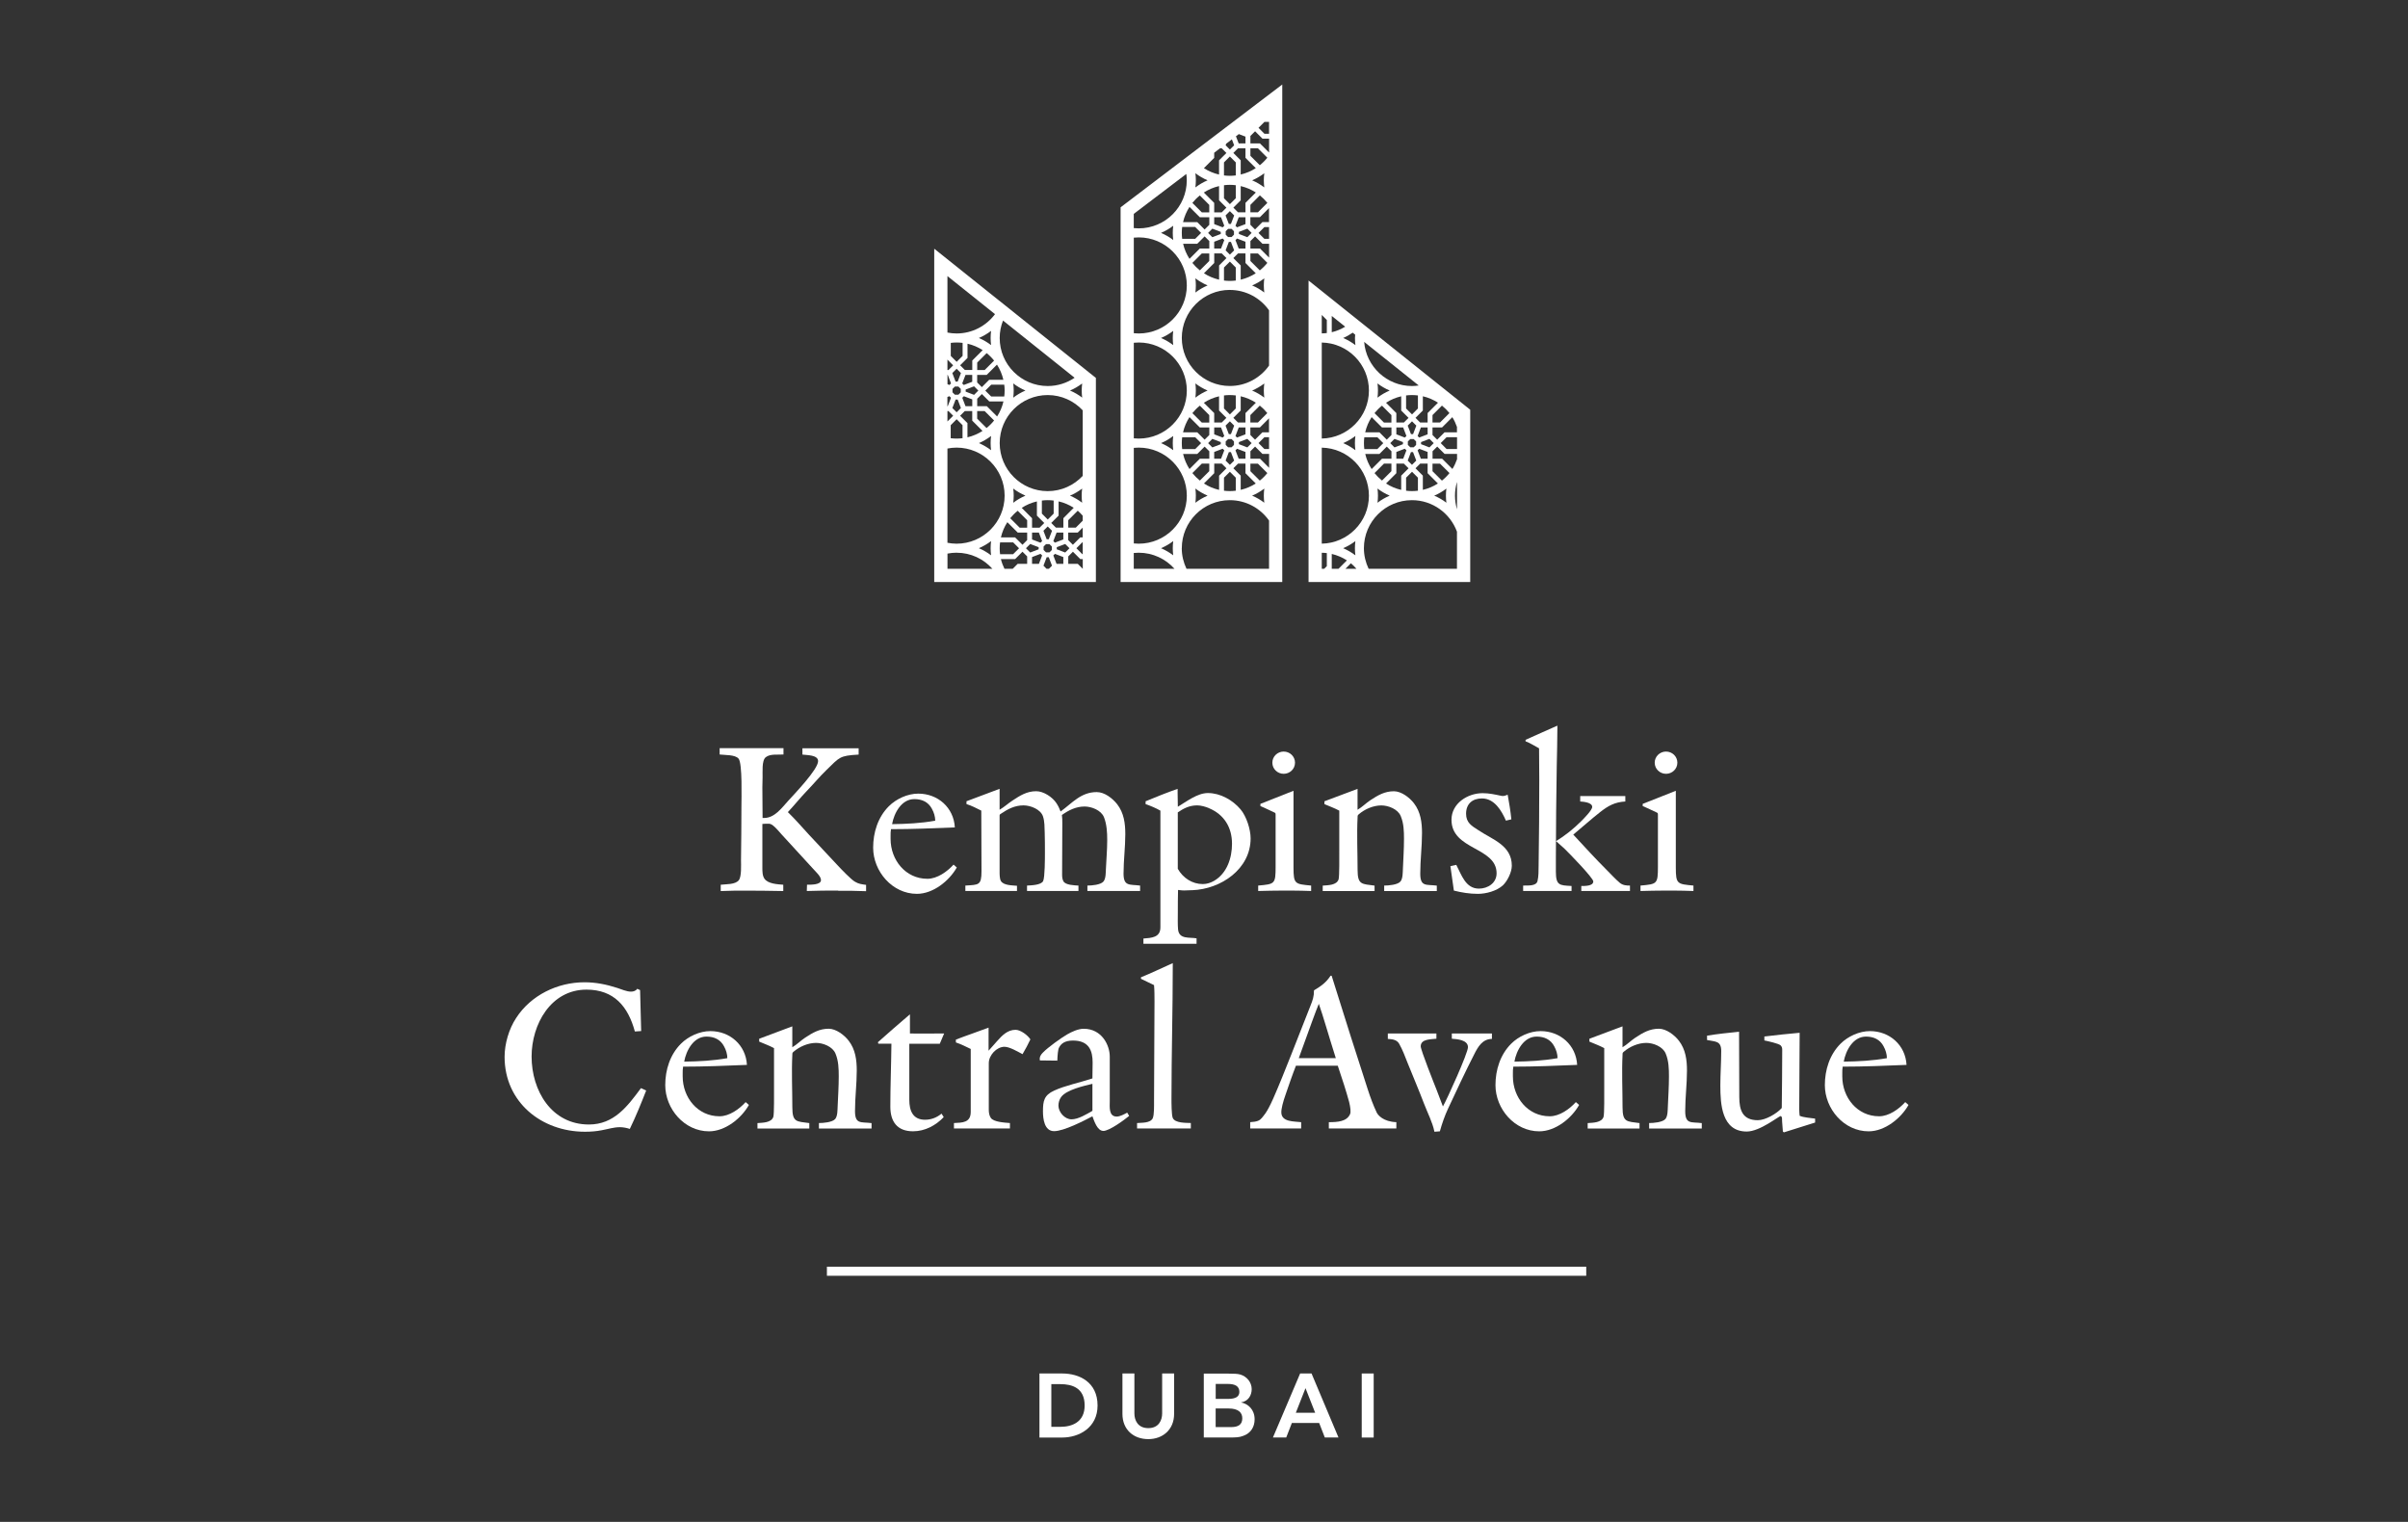 <?xml version="1.0" encoding="UTF-8"?><svg id="Artwork" xmlns="http://www.w3.org/2000/svg" viewBox="0 0 576 364"><rect x="0" y="0" width="576" height="364" fill="#333333" stroke="none"/><defs><style>.cls-1{fill:#fff;stroke-width:0px;}</style></defs><path class="cls-1" d="M200.49,213.01c-2.5,0-5,0-7.5.1l.05-1.51c.73,0,3.34.1,3.34-1.09,0-.94-1.3-2.03-1.88-2.71-2.5-2.76-5-5.42-7.5-8.18-.57-.62-1.93-2.34-2.76-2.55-.16-.05-.31-.05-.47-.05-.47,0-.94,0-1.41.05v10.47c0,.88,0,1.93.52,2.66.88,1.2,3.07,1.3,4.48,1.41v1.51c-2.87-.05-5.78-.1-8.65-.1-2.09,0-4.22,0-6.31.1v-1.51c1.25-.16,3.49,0,4.33-1.09.68-.89.52-3.65.52-4.79.05-4.27.1-8.55.1-12.82,0-1.98.26-10.32-.68-11.46-.83-.99-3.34-.83-4.53-.99v-1.51h15.27v1.51c-1.3.1-3.13-.21-4.22.63-1.04.78-.73,3.65-.78,4.85,0,.73-.05,1.62-.05,2.35,0,2.45.05,4.9.05,7.35h.36c2.5,0,4.17-2.34,5.73-4.06,1.51-1.67,7.19-7.55,7.19-9.54,0-1.51-2.71-1.41-3.75-1.56v-1.51h13.45v1.51c-4.64.26-4.53.63-7.71,3.7-1.61,1.56-3.13,3.39-4.69,5-1.56,1.62-2.97,3.39-4.53,5.06,1.77,1.72,3.44,3.65,5.11,5.47,2.29,2.45,4.58,4.9,6.88,7.35.83.89,3.07,3.23,4.01,3.8.94.57,1.62.63,2.71.78v1.51c-2.24-.1-4.43-.1-6.67-.1Z"/><path class="cls-1" d="M219.33,213.79c-5.89,0-10.47-5.37-10.47-11.05,0-3.65,1.15-7.3,3.75-9.9,1.77-1.77,4.48-3.02,7.04-3.02,4.69,0,8.49,3.34,8.75,8.08-5.11.21-10.16.42-15.27.42-.1.52-.1,1.04-.1,1.56v.78c0,5,3.55,9.53,8.81,9.53,2.35,0,4.74-1.72,6.25-3.39l.78.68c-1.82,3.23-5.68,6.31-9.54,6.31ZM222.93,193.47c-.88-1.67-2.4-2.34-4.22-2.34-3.08,0-4.85,3.34-5.32,5.99,3.49-.05,6.88-.21,10.32-.83,0-.94-.31-1.98-.78-2.81Z"/><path class="cls-1" d="M260.11,213.11v-1.3c.99,0,3.18-.16,3.86-.99.57-.73.52-2.14.57-3.02.1-2.29.31-4.59.31-6.88,0-1.82-.1-3.75-.78-5.47-.68-1.67-2.97-2.55-4.64-2.55-2.03,0-3.8.88-5.42,2.03.1.62.1,1.3.1,1.93,0,4.12-.05,8.23-.05,12.35,0,.52.05,1.09.31,1.56.47.94,2.71.99,3.6,1.04v1.3h-12.3v-1.3c.94-.05,3.39-.1,3.86-1.09.42-.94.42-5.47.42-6.72,0-1.62,0-3.23-.05-4.85-.05-1.3,0-2.66-.42-3.91-.57-1.67-2.97-2.61-4.64-2.61-2.14,0-3.75.88-5.47,2.03-.16.1-.26.16-.26.42v13.44c0,.57,0,1.67.31,2.19.62,1.09,2.76,1.04,3.85,1.15v1.25h-12.35v-1.3c3.18-.21,3.86,0,3.86-3.44,0-4.85-.05-9.64-.05-14.49-1.15-.57-2.34-1.2-3.54-1.56v-.68l7.92-2.97v5c1.09-.63,2.03-1.51,3.07-2.19,1.82-1.2,3.44-2.24,5.68-2.24,1.77,0,3.91,1.41,4.85,2.87.42.63.73,1.3.99,1.98,2.81-2.03,4.85-4.64,8.65-4.64,1.88,0,3.8,1.51,4.9,2.92,1.61,2.09,1.93,4.59,1.93,7.14,0,3.13-.42,6.31-.42,9.43s1.46,2.55,3.96,2.87v1.3h-12.61Z"/><path class="cls-1" d="M285.18,212.91l-1.36.05c-.68.05-1.36,0-2.03-.1-.05,1.82-.05,3.65-.05,5.47,0,1.3-.05,2.66.05,3.91.21,2.5,2.71,1.88,4.43,2.19v1.3h-12.71v-1.25c1.88-.16,4.06-.21,4.06-2.66v-27.93c-1.09-.62-2.34-1.15-3.54-1.56v-.68c2.55-1.04,5.06-2.08,7.66-2.97v.94c0,1.15.05,2.19.05,3.34,2.09-1.25,4.69-3.28,7.19-3.28,2.97,0,5.94,1.67,7.82,3.91,1.41,1.67,2.4,4.79,2.4,6.93,0,7.35-7.09,12.14-13.96,12.4ZM289.24,193.31c-.83-.36-1.98-.68-2.87-.68-1.82,0-3.18.68-4.64,1.67v13.5c1.25,2.19,3.44,3.65,5.99,3.65.99,0,1.88-.31,2.71-.78,3.08-1.82,4.27-5.47,4.27-8.86,0-3.91-1.88-6.98-5.47-8.49Z"/><path class="cls-1" d="M308.94,213.01h-2.14c-1.98,0-3.85.05-5.84.1v-1.3c4.01-.36,4.17-.36,4.17-4.59v-12.35c0-.16,0-.36-.15-.47-.68-.36-2.71-1.25-3.49-1.61v-.52l7.92-3.13v18.34c0,4.01.36,3.96,4.22,4.33v1.3c-1.56-.05-3.13-.1-4.69-.1ZM307.06,185.08c-1.46,0-2.71-1.15-2.71-2.66s1.25-2.66,2.71-2.66,2.71,1.15,2.71,2.66-1.25,2.66-2.71,2.66Z"/><path class="cls-1" d="M331.1,213.11v-1.3c.99,0,3.23-.16,3.91-.99.57-.73.52-2.14.57-3.02.1-2.4.26-4.74.26-7.14,0-1.82-.05-3.75-.78-5.47-.68-1.67-2.97-2.55-4.64-2.55-1.93,0-3.96.88-5.42,2.14-.26.21-.26.36-.26.68-.21,4.17,0,8.44,0,12.61,0,3.6,1.04,3.34,4.06,3.75v1.3h-12.4v-1.3c1.2-.1,3.34-.05,3.8-1.51.21-.73.16-5.68.16-6.67v-9.75c-1.15-.62-2.35-1.04-3.55-1.56v-.68l7.92-2.97v5c1.09-.63,2.03-1.61,3.07-2.29,1.82-1.2,3.44-2.14,5.63-2.14,1.77,0,3.75,1.51,4.79,2.87,1.61,2.09,1.93,4.59,1.93,7.14,0,3.23-.42,6.46-.42,9.69s1.46,2.55,3.96,2.87v1.3h-12.61Z"/><path class="cls-1" d="M359.49,211.76c-1.51,1.36-4.01,2.03-5.99,2.03s-3.86-.31-5.73-.78c-.26-1.93-.57-3.91-.83-5.84l1.41-.31c1.25,2.35,2.19,5.68,5.42,5.68,2.14,0,4.22-1.36,4.22-3.65,0-6.36-10.79-5.52-10.79-12.82,0-3.91,3.85-6.36,7.45-6.36,1.56,0,2.92.31,4.43.63.1,0,.26.05.36.05.42,0,.83-.16,1.2-.31.36,1.93.68,3.91.88,5.89l-1.3.31c-1.04-2.4-2.76-5.31-5.73-5.31-2.29,0-3.8,1.3-3.8,3.65,0,2.19,1.36,2.92,2.97,3.96,3.34,2.24,7.97,3.6,7.97,8.49,0,1.51-1.04,3.65-2.14,4.69Z"/><path class="cls-1" d="M364.34,213.11v-1.3c1.04-.05,3.13.21,3.44-1.09.26-1.09.26-2.45.26-3.6.1-6.93.16-13.76.16-20.69,0-2.5-.05-4.95-.05-7.45-1.09-.57-2.08-1.25-3.23-1.67v-.36c2.5-1.15,5.06-2.24,7.61-3.39v.52c0,3.07-.1,6.1-.15,9.17-.11,7.24-.21,14.54-.21,21.78v3.44c0,3.34.89,3.28,3.75,3.44v1.2h-11.57ZM378.25,213.11v-1.2c.78,0,2.87.05,2.87-1.09,0-.83-5.84-6.82-6.88-7.82-.68-.63-1.36-1.2-2.03-1.82,2.14-1.3,4.22-2.97,5.99-4.74.57-.57,2.66-2.66,2.66-3.44,0-1.09-2.14-1.25-2.87-1.3v-1.3h10.79v1.3c-2.5.15-4.06.99-6.04,2.55-2.19,1.72-4.27,3.6-6.41,5.37,2.66,2.87,5.26,5.73,8.03,8.49.99.99,2.03,2.14,3.13,3.07.73.57,1.51.63,2.4.63v1.3h-11.62Z"/><path class="cls-1" d="M400.39,213.01h-2.14c-1.98,0-3.85.05-5.84.1v-1.3c4.01-.36,4.17-.36,4.17-4.59v-12.35c0-.16,0-.36-.15-.47-.68-.36-2.71-1.25-3.49-1.61v-.52l7.92-3.13v18.34c0,4.01.36,3.96,4.22,4.33v1.3c-1.56-.05-3.13-.1-4.69-.1ZM398.52,185.08c-1.46,0-2.71-1.15-2.71-2.66s1.25-2.66,2.71-2.66,2.71,1.15,2.71,2.66-1.25,2.66-2.71,2.66Z"/><path class="cls-1" d="M150.67,270.02c-.78-.26-1.62-.42-2.4-.42-1.46,0-2.87.47-4.33.73-1.3.26-2.66.36-4.01.36-10.42,0-19.23-7.09-19.23-17.92,0-3.13,1.04-6.67,2.76-9.28,3.54-5.47,9.9-8.55,16.36-8.55,2.71,0,5.26.52,7.82,1.35.99.31,2.24.89,3.28.89.57,0,1.15-.16,1.51-.68l.68.31.26,9.8-1.51.1c-1.62-5.99-5-10.01-11.57-10.01-8.55,0-13.13,8.34-13.13,16,0,8.13,4.74,16.26,13.71,16.26,5.99,0,9.22-4.33,12.45-8.7l1.25.57c-1.2,3.07-2.45,6.15-3.91,9.17Z"/><path class="cls-1" d="M169.6,270.59c-5.89,0-10.47-5.37-10.47-11.05,0-3.65,1.15-7.3,3.75-9.9,1.77-1.77,4.48-3.02,7.04-3.02,4.69,0,8.49,3.34,8.75,8.08-5.11.21-10.16.42-15.27.42-.1.52-.1,1.04-.1,1.56v.78c0,5,3.54,9.53,8.81,9.53,2.35,0,4.74-1.72,6.25-3.39l.78.68c-1.82,3.23-5.68,6.31-9.54,6.31ZM173.2,250.27c-.88-1.67-2.4-2.34-4.22-2.34-3.08,0-4.85,3.34-5.32,5.99,3.49-.05,6.88-.21,10.32-.83,0-.94-.31-1.98-.78-2.81Z"/><path class="cls-1" d="M195.89,269.91v-1.3c.99,0,3.23-.16,3.91-.99.57-.73.52-2.14.57-3.02.1-2.4.26-4.74.26-7.14,0-1.82-.05-3.75-.78-5.47-.68-1.67-2.97-2.55-4.64-2.55-1.93,0-3.96.88-5.42,2.14-.26.21-.26.36-.26.68-.21,4.17,0,8.44,0,12.61,0,3.6,1.04,3.34,4.06,3.75v1.3h-12.4v-1.3c1.2-.1,3.34-.05,3.8-1.51.21-.73.16-5.68.16-6.67v-9.75c-1.15-.62-2.35-1.04-3.55-1.56v-.68l7.92-2.97v5c1.09-.63,2.03-1.61,3.07-2.29,1.82-1.2,3.44-2.14,5.63-2.14,1.77,0,3.75,1.51,4.79,2.87,1.61,2.09,1.93,4.59,1.93,7.14,0,3.23-.42,6.46-.42,9.69s1.46,2.55,3.96,2.87v1.3h-12.61Z"/><path class="cls-1" d="M224.81,249.64h-7.3v13.44c0,2.55.83,4.74,3.75,4.74,1.51,0,2.81-.52,3.96-1.46l.52.83c-1.93,2.03-4.53,3.39-7.35,3.39-3.8,0-5.42-2.34-5.42-5.89,0-4.95.21-10.11.26-15.06h-3.13l-.1-.36c2.55-2.24,5.06-4.48,7.66-6.67v4.59c2.24.05,4.43,0,6.67,0h1.51l-1.04,2.45Z"/><path class="cls-1" d="M244.6,252.14c-1.09-.57-3.08-1.77-4.33-1.77-1.88,0-3.75,2.03-3.75,3.91v11.15c0,.68.1,1.35.47,1.93.68,1.04,3.44,1.15,4.59,1.25v1.3h-13.39v-1.3c1.98-.1,4.01-.05,4.01-2.66v-15.06c-1.15-.57-2.35-1.15-3.55-1.56v-.68c2.55-.99,5.26-1.88,7.82-2.86v5.52c.68-.78,1.35-1.51,2.03-2.29,1.2-1.35,2.5-2.71,4.43-2.71,1.2,0,2.92,1.3,3.54,2.29-.57,1.2-1.2,2.4-1.88,3.54Z"/><path class="cls-1" d="M263.92,270.49c-1.46,0-2.19-2.4-2.61-3.49-2.09,1.09-6.83,3.55-9.17,3.55s-2.66-2.97-2.66-4.74c0-2.45.26-3.86,2.66-4.95,2.55-1.2,6.36-1.98,9.17-2.92,0,0,.05-2.82.05-3.8,0-2.71-.78-5.26-4.69-5.26-2.03,0-2.87.78-3.34,1.67-.26.42-.36,1.82-.42,3.13l-4.17-.05c-.16-.89.31-1.46.73-1.88,1.15-1.2,4.33-3.49,5.78-4.33,1.09-.63,2.66-1.36,3.96-1.36,4.38,0,6.25,3.96,6.25,6.67v10.63c0,1.36-.31,3.7,1.67,3.7.78,0,1.82-.57,2.5-.94l.47.78c-1.2.99-4.74,3.6-6.2,3.6ZM261.31,259.23c-1.93.47-6.25,1.41-7.5,3.18-.42.57-.63,1.36-.63,2.03,0,1.56,1.51,3.28,3.13,3.28s3.65-1.25,5-2.03v-6.46Z"/><path class="cls-1" d="M271.99,269.91v-1.3c1.09-.1,3.18.05,3.75-1.15.36-.83.31-3.02.31-4.01,0-7.97.11-15.95.11-23.92,0-1.3,0-2.61-.11-3.91-1.04-.47-2.08-1.04-3.13-1.51v-.36c2.55-1.04,5.05-2.24,7.61-3.39v.52c0,10.63-.31,21.31-.31,31.94,0,.88,0,3.85.31,4.58.57,1.25,3.13,1.15,4.32,1.2v1.3h-12.87Z"/><path class="cls-1" d="M317.86,269.91v-1.51c2.14,0,4.27-.16,5.06-1.88.26-.52.1-1.72-.21-2.97-.62-2.29-1.61-5.42-2.71-8.65h-10.01c-.94,2.4-1.67,4.59-2.45,6.83-.63,1.77-1.09,3.49-1.04,4.43.11,2.24,3.08,2.03,4.74,2.24v1.51h-12.19v-1.51c1.77-.1,2.29-.42,2.81-1.04.31-.47,1.04-.88,2.71-4.64,2.66-6.04,5.99-14.9,8.91-22.2.52-1.3.83-2.14.83-3.65,1.67-.99,2.92-1.88,3.96-3.49h.26c3.39,10.79,5.89,18.76,8.6,27.05.63,1.98,1.41,4.06,2.19,5.68.26.57,1.56,2.19,4.69,2.29v1.51h-16.16ZM315.46,240.11c-.73,1.72-2.14,5.68-4.79,12.98h8.86c-1.82-5.73-3.02-10.06-4.06-12.98Z"/><path class="cls-1" d="M352.65,252.14c-2.19,4.27-4.22,8.65-6.25,12.98-.83,1.77-1.46,3.6-1.98,5.47l-1.3.1c-.47-2.29-1.61-4.43-2.45-6.62-1.25-3.28-2.61-6.46-3.91-9.69-.62-1.56-1.25-3.28-2.08-4.74-.57-.99-1.67-1.09-2.71-1.15v-1.3h11.62v1.25c-1.2.16-3.75,0-3.75,1.82,0,.89,3.28,9.12,3.8,10.42.52,1.3.99,2.66,1.51,3.96.99-1.72,5.99-12.77,5.99-14.17,0-1.77-2.61-1.93-3.86-2.03v-1.25h9.59v1.3c-2.24,0-3.34,1.88-4.22,3.65Z"/><path class="cls-1" d="M368.19,270.59c-5.89,0-10.47-5.37-10.47-11.05,0-3.65,1.15-7.3,3.75-9.9,1.77-1.77,4.48-3.02,7.04-3.02,4.69,0,8.49,3.34,8.75,8.08-5.11.21-10.16.42-15.27.42-.1.52-.1,1.04-.1,1.56v.78c0,5,3.54,9.53,8.81,9.53,2.35,0,4.74-1.72,6.25-3.39l.78.68c-1.82,3.23-5.68,6.31-9.54,6.31ZM371.79,250.27c-.88-1.67-2.4-2.34-4.22-2.34-3.08,0-4.85,3.34-5.32,5.99,3.49-.05,6.88-.21,10.32-.83,0-.94-.31-1.98-.78-2.81Z"/><path class="cls-1" d="M394.48,269.91v-1.3c.99,0,3.23-.16,3.91-.99.57-.73.52-2.14.57-3.02.1-2.4.26-4.74.26-7.14,0-1.82-.05-3.75-.78-5.47-.68-1.67-2.97-2.55-4.64-2.55-1.93,0-3.96.88-5.42,2.14-.26.21-.26.36-.26.68-.21,4.17,0,8.44,0,12.61,0,3.6,1.04,3.34,4.06,3.75v1.3h-12.4v-1.3c1.2-.1,3.34-.05,3.8-1.51.21-.73.16-5.68.16-6.67v-9.75c-1.15-.62-2.35-1.04-3.55-1.56v-.68l7.92-2.97v5c1.09-.63,2.03-1.61,3.07-2.29,1.82-1.2,3.44-2.14,5.63-2.14,1.77,0,3.75,1.51,4.79,2.87,1.61,2.09,1.93,4.59,1.93,7.14,0,3.23-.42,6.46-.42,9.69s1.46,2.55,3.96,2.87v1.3h-12.61Z"/><path class="cls-1" d="M426.73,270.85l-.26-.21c-.05-1.04-.21-2.14-.21-3.18,0-.21-.05-.31-.21-.47-.05,0-.05-.05-.1-.05-.47,0-4.95,3.7-8.13,3.7-5.99,0-6.31-6.57-6.31-11,0-2.76.21-5.52.21-8.28,0-2.5-1.51-2.19-3.39-2.61v-1.04c2.55-.42,5.11-.68,7.66-.94,0,5.21.05,10.37.05,15.58,0,3.18.78,5.58,4.43,5.58,1.82,0,4.53-1.56,5.73-2.92.05-4.58.11-9.17.11-13.76,0-.52,0-.78-.36-1.2-.47-.47-3.13-1.04-3.91-1.2v-.94c2.82-.36,5.63-.63,8.44-.89,0,6.1-.1,12.19-.1,18.29,0,.52.05,1.04.1,1.56.89.42,2.66.52,3.7.68v.94l-7.45,2.34Z"/><path class="cls-1" d="M446.98,270.59c-5.89,0-10.47-5.37-10.47-11.05,0-3.65,1.15-7.3,3.75-9.9,1.77-1.77,4.48-3.02,7.04-3.02,4.69,0,8.49,3.34,8.75,8.08-5.11.21-10.16.42-15.27.42-.1.52-.1,1.04-.1,1.56v.78c0,5,3.54,9.53,8.81,9.53,2.35,0,4.74-1.72,6.25-3.39l.78.68c-1.82,3.23-5.68,6.31-9.54,6.31ZM450.57,250.27c-.88-1.67-2.4-2.34-4.22-2.34-3.08,0-4.85,3.34-5.32,5.99,3.49-.05,6.88-.21,10.32-.83,0-.94-.31-1.98-.78-2.81Z"/><path class="cls-1" d="M262.54,336.17c0,5.31-4.43,7.66-8.45,7.66h-5.45v-15.32h5.45c4.04,0,8.45,2.02,8.45,7.66ZM259.45,336.17c0-4.23-3.02-5.11-5.8-5.11h-2.17v10.21h2.17c2.82,0,5.8-1.16,5.8-5.1Z"/><path class="cls-1" d="M274.68,344.21c-3.53,0-6.19-2.25-6.19-6.04v-9.66h2.86v9.56c0,1.57.78,3.51,3.33,3.51s3.31-1.96,3.31-3.51v-9.56h2.86v9.66c0,3.84-2.8,6.04-6.17,6.04Z"/><path class="cls-1" d="M293.41,328.53c2.02.02,2.57.04,3.31.24,1.53.47,2.69,1.84,2.69,3.49,0,1.41-.77,2.9-2.57,3.17,1.7.31,3.27,1.7,3.27,4.04,0,1.76-.86,3.31-2.73,3.96-.96.37-1.72.39-3.45.39h-5.98v-15.29h5.47ZM290.8,334.59h2.96c1.82,0,2.7-.55,2.7-1.68,0-1.41-1.1-1.9-2.74-1.9h-2.92v3.57ZM290.8,341.33h3.71c1.67,0,2.65-.59,2.65-2.1,0-1.41-.98-2.35-3.27-2.35h-3.1v4.45Z"/><path class="cls-1" d="M304.49,343.82l6.51-15.32h2.72l6.45,15.32h-3.27l-1.35-3.47h-6.53l-1.35,3.47h-3.18ZM309.98,337.9h4.61l-2.31-5.88-2.31,5.88Z"/><path class="cls-1" d="M325.73,328.51h2.86v15.32h-2.86v-15.32Z"/><rect class="cls-1" x="197.8" y="302.97" width="181.63" height="2.17"/><path class="cls-1" d="M313.01,67.1h0s0,72.1,0,72.1h38.67v-41.2l-38.67-30.9ZM348.52,136.04h-21.14c-.71-1.5-1.13-3.16-1.13-4.92,0-6.34,5.15-11.49,11.49-11.49,4.94,0,9.16,3.15,10.77,7.54v8.87ZM345.98,120.24c-.89-.68-1.87-1.25-2.91-1.69,1.04-.44,2.02-1.01,2.91-1.69-.07.55-.11,1.11-.11,1.69s.04,1.14.11,1.69ZM338.59,112.01l1.12-1.12h1.78v2.29l2.46,2.46c-1.09.7-2.3,1.22-3.6,1.52v-3.4l-1.76-1.76ZM324.21,132.82c-.89-.68-1.87-1.25-2.92-1.7,1.05-.45,2.03-1.02,2.92-1.7-.07.56-.11,1.12-.11,1.7s.04,1.14.11,1.7ZM318.56,136.04v-3.55c1.3.31,2.53.83,3.62,1.54l-2.01,2.01h-1.61ZM316.17,130.02v-22.95c6.24.11,11.28,5.21,11.28,11.48s-5.04,11.37-11.28,11.48ZM318.56,75.57l3.21,2.57c-.99.59-2.06,1.05-3.21,1.32v-3.89ZM317.38,76.54v3.12c-.4.05-.8.07-1.21.08v-4.41l1.21,1.21ZM316.17,81.93c6.24.11,11.28,5.21,11.28,11.48s-5.04,11.37-11.28,11.48v-22.95ZM329.5,91.71c.89.68,1.87,1.25,2.92,1.7-1.05.44-2.03,1.02-2.92,1.7.07-.56.11-1.12.11-1.7s-.04-1.14-.11-1.7ZM336.93,99.94l-1.12,1.12h-1.8v-2.26l-2.47-2.47c1.1-.71,2.32-1.24,3.63-1.54v3.4l1.76,1.76ZM348.52,103.4h-2.98l-1.76,1.76-1.12-1.12v-1.8h2.28l2.46-2.46c.46.72.82,1.51,1.11,2.33v1.29ZM339.47,107.33l2.02.77v1.62h-1.62l-.77-2.01.37-.37ZM339.1,104.28l.78-2.04h1.61v1.64l-2.02.77-.37-.37ZM339.92,106.24v-.5l2.01-.77,1.02,1.02-1.02,1.02-2.01-.77ZM344.46,101.06h-1.8v-1.78l2.26-2.27c.66.53,1.26,1.13,1.79,1.79l-2.26,2.26ZM341.49,98.8v2.26h-1.78l-1.12-1.12,1.76-1.76v-3.4c1.3.3,2.52.83,3.62,1.54l-2.48,2.47ZM337.5,108.14h.5l.77,2.02-1.02,1.02-1.02-1.02.77-2.02ZM336.76,106.4v-.81l.58-.57h.83l.57.57v.82l-.57.57h-.83l-.58-.57ZM338.01,103.84h-.5l-.78-2.04,1.03-1.03,1.03,1.03-.78,2.04ZM339.17,97.7l-1.41,1.42-1.42-1.42v-3.12c.46-.06.93-.09,1.41-.09s.95.04,1.42.09v3.12ZM334.01,108.1l2.02-.77.39.38-.77,2.01h-1.64v-1.62ZM333.57,107.01l-1.02-1.02,1.02-1.02,2.02.77v.5l-2.02.77ZM336.03,104.65l-2.02-.77v-1.64h1.63l.78,2.04-.39.38ZM330.57,97.02l2.26,2.27v1.78h-1.78l-2.26-2.26c.53-.65,1.12-1.25,1.78-1.78ZM330.57,102.24h2.27v1.8l-1.12,1.12-1.76-1.76h-3.4c.3-1.31.83-2.54,1.54-3.63l2.47,2.47ZM330.88,105.99l-1.41,1.42h-3.12c-.06-.47-.09-.94-.09-1.43s.03-.94.09-1.4h3.12l1.41,1.41ZM324.21,107.68c-.89-.68-1.87-1.25-2.92-1.7,1.05-.44,2.03-1.02,2.92-1.7-.07.56-.11,1.12-.11,1.7s.04,1.14.11,1.7ZM326.56,108.58h3.4l1.76-1.76,1.12,1.12v1.78h-2.27l-2.47,2.47c-.7-1.09-1.23-2.31-1.53-3.61ZM331.05,110.89h1.78v1.8l-2.25,2.25c-.66-.53-1.26-1.13-1.79-1.79l2.26-2.26ZM329.5,116.85c.89.68,1.87,1.25,2.92,1.7-1.05.45-2.03,1.02-2.92,1.7.07-.56.11-1.12.11-1.7s-.04-1.14-.11-1.7ZM331.55,115.64l2.46-2.46v-2.29h1.8l1.12,1.12-1.76,1.76v3.4c-1.3-.3-2.52-.82-3.62-1.53ZM336.34,114.25l1.42-1.41,1.41,1.41v3.12c-.47.06-.94.09-1.42.09s-.95-.03-1.41-.09v-3.12ZM344.91,114.95l-2.25-2.25v-1.8h1.8l2.26,2.25c-.53.66-1.14,1.27-1.8,1.8ZM344.95,109.71h-2.28v-1.78l1.12-1.12,1.76,1.76h2.98v1.26c-.3.82-.65,1.62-1.11,2.34l-2.46-2.46ZM346.03,107.4l-1.41-1.42,1.41-1.41h2.5v2.83h-2.5ZM337.75,92.33c-6.02,0-10.97-4.66-11.44-10.56l13.05,10.43c-.53.07-1.06.13-1.61.13ZM324.21,82.54c-.89-.68-1.87-1.25-2.92-1.7.81-.34,1.56-.78,2.28-1.27l.59.47c-.02.27-.05.53-.05.8,0,.57.04,1.14.11,1.7ZM316.17,136.04v-3.83c.41,0,.82.03,1.21.08v3.12l-.63.64h-.58ZM321.83,136.04l1.31-1.32c.48.39.9.85,1.32,1.32h-2.63ZM348.52,121.82c-.31-1.04-.48-2.14-.48-3.28s.17-2.24.48-3.28v6.55Z"/><path class="cls-1" d="M268.05,49.59v89.61h38.67s0-118.99,0-118.99l-38.67,29.38ZM282.69,131.12c0-6.34,5.15-11.49,11.49-11.49,3.88,0,7.3,1.93,9.38,4.88v11.53h-19.75c-.71-1.5-1.13-3.16-1.13-4.92ZM296.32,32.07l1.6.61v1.62h-1.62l-.66-1.71.68-.51ZM302.42,120.24c-.89-.68-1.87-1.25-2.91-1.69,1.04-.44,2.02-1.01,2.91-1.69-.07.55-.11,1.11-.11,1.69s.04,1.14.11,1.69ZM295.02,112.01l1.12-1.12h1.78v2.29l2.46,2.46c-1.09.7-2.3,1.22-3.6,1.52v-3.4l-1.76-1.76ZM285.94,116.85c.89.68,1.87,1.25,2.92,1.7-1.05.45-2.03,1.02-2.92,1.7.07-.56.11-1.12.11-1.7s-.04-1.14-.11-1.7ZM285.22,113.15l2.26-2.26h1.78v1.8l-2.25,2.25c-.66-.53-1.26-1.13-1.79-1.79ZM287.99,115.64l2.46-2.46v-2.29h1.8l1.12,1.12-1.76,1.76v3.4c-1.3-.3-2.53-.82-3.62-1.53ZM285.94,91.71c.89.68,1.87,1.25,2.92,1.7-1.05.44-2.03,1.02-2.92,1.7.07-.56.11-1.12.11-1.7s-.04-1.14-.11-1.7ZM293.36,99.94l-1.12,1.12h-1.8v-2.26l-2.48-2.47c1.1-.71,2.32-1.24,3.64-1.54v3.4l1.76,1.76ZM303.56,103.4h-1.59l-1.76,1.76-1.12-1.12v-1.8h2.28l2.18-2.19v3.35ZM295.9,107.33l2.02.77v1.62h-1.62l-.77-2.01.37-.37ZM295.53,104.28l.78-2.04h1.61v1.64l-2.02.77-.37-.37ZM296.35,106.24v-.5l2.02-.77,1.02,1.02-1.02,1.02-2.02-.77ZM300.89,101.06h-1.8v-1.78l2.26-2.27c.66.53,1.26,1.13,1.79,1.79l-2.25,2.26ZM302.42,95.1c-.89-.68-1.87-1.25-2.91-1.69,1.04-.44,2.02-1.01,2.91-1.69-.07.55-.11,1.12-.11,1.69s.04,1.14.11,1.69ZM300.4,96.33l-2.48,2.47v2.26h-1.78l-1.12-1.12,1.76-1.76v-3.4c1.3.3,2.53.83,3.62,1.54ZM293.94,108.14h.5l.77,2.02-1.02,1.02-1.02-1.02.77-2.02ZM293.19,106.4v-.81l.58-.57h.83l.57.57v.82l-.57.57h-.83l-.58-.57ZM294.44,103.84h-.5l-.78-2.04,1.03-1.03,1.03,1.03-.78,2.04ZM295.6,97.7l-1.41,1.42-1.41-1.42v-3.12c.46-.06.93-.09,1.4-.09s.96.04,1.42.09v3.12ZM292.46,104.65l-2.02-.77v-1.64h1.63l.78,2.04-.39.38ZM292.85,107.71l-.77,2.01h-1.64v-1.62l2.02-.77.39.38ZM287,97.02l2.26,2.27v1.78h-1.78l-2.26-2.26c.53-.65,1.12-1.25,1.78-1.78ZM290,104.97l2.01.77v.5l-2.01.77-1.02-1.02,1.02-1.02ZM292.78,114.25l1.41-1.41,1.41,1.41v3.12c-.47.06-.94.09-1.42.09s-.94-.03-1.4-.09v-3.12ZM301.35,114.95l-2.25-2.25v-1.8h1.8l2.25,2.25c-.53.66-1.14,1.27-1.8,1.8ZM301.38,109.71h-2.28v-1.78l1.12-1.12,1.76,1.76h1.59v3.32l-2.18-2.19ZM303.56,107.4h-1.11l-1.41-1.42,1.41-1.41h1.11v2.83ZM302.42,69.96c-.89-.68-1.87-1.25-2.91-1.69,1.04-.44,2.02-1.01,2.91-1.69-.07.55-.11,1.12-.11,1.69s.04,1.14.11,1.69ZM295.02,61.73l1.12-1.12h1.78v2.29l2.46,2.46c-1.09.7-2.3,1.22-3.6,1.53v-3.4l-1.76-1.76ZM285.94,66.57c.89.68,1.87,1.25,2.92,1.7-1.05.44-2.03,1.02-2.92,1.7.07-.56.11-1.12.11-1.7s-.04-1.14-.11-1.7ZM285.22,62.88l2.26-2.26h1.78v1.8l-2.25,2.25c-.66-.53-1.26-1.13-1.79-1.79ZM287.99,65.36l2.46-2.46v-2.29h1.8l1.12,1.12-1.76,1.76v3.4c-1.3-.3-2.53-.82-3.62-1.53ZM285.94,41.43c.89.68,1.87,1.25,2.92,1.7-1.05.44-2.03,1.02-2.92,1.7.07-.56.11-1.12.11-1.7s-.04-1.14-.11-1.7ZM293.36,49.67l-1.12,1.12h-1.8v-2.26l-2.48-2.48c1.1-.71,2.32-1.24,3.64-1.54v3.4l1.76,1.76ZM300.38,40.22c-1.09.7-2.3,1.22-3.6,1.52v-3.4l-1.76-1.76,1.12-1.12h1.78v2.29l2.46,2.46ZM303.56,36.48l-2.18-2.18h-2.28v-1.78l1.12-1.12,1.76,1.76h1.59v3.32ZM303.56,53.12h-1.59l-1.76,1.76-1.12-1.12v-1.81h2.28l2.18-2.18v3.35ZM293.94,57.86h.5l.77,2.02-1.02,1.02-1.02-1.02.77-2.02ZM293.19,56.12v-.81l.58-.57h.83l.57.57v.82l-.57.57h-.83l-.58-.57ZM294.44,53.56h-.5l-.78-2.03,1.03-1.03,1.03,1.03-.78,2.03ZM295.02,49.67l1.76-1.76v-3.4c1.3.3,2.53.83,3.62,1.53l-2.48,2.48v2.26h-1.78l-1.12-1.12ZM302.42,44.82c-.89-.67-1.87-1.25-2.91-1.69,1.04-.44,2.02-1.02,2.91-1.69-.07.56-.11,1.12-.11,1.69s.04,1.14.11,1.69ZM303.15,48.53l-2.25,2.25h-1.8v-1.78l2.26-2.27c.66.53,1.26,1.13,1.79,1.79ZM297.92,51.96v1.64l-2.02.77-.37-.37.78-2.04h1.61ZM295.9,57.05l2.02.77v1.62h-1.62l-.77-2.01.37-.37ZM296.35,55.96v-.5l2.02-.77,1.02,1.02-1.02,1.02-2.02-.77ZM299.1,35.47h1.8l2.25,2.25c-.53.66-1.14,1.27-1.8,1.8l-2.25-2.25v-1.8ZM295.6,38.84v3.12c-.47.06-.94.09-1.42.09s-.94-.03-1.4-.09v-3.12l1.41-1.41,1.41,1.41ZM294.18,44.21c.48,0,.96.03,1.42.09v3.12l-1.41,1.41-1.41-1.41v-3.12c.46-.06.93-.09,1.4-.09ZM292.46,54.37l-2.02-.77v-1.64h1.63l.78,2.04-.39.37ZM292.85,57.43l-.77,2.01h-1.64v-1.62l2.02-.77.39.38ZM287,46.74l2.26,2.27v1.78h-1.78l-2.26-2.26c.53-.66,1.12-1.25,1.78-1.78ZM290,54.69l2.01.77v.5l-2.01.77-1.02-1.02,1.02-1.02ZM292.78,63.98l1.41-1.41,1.41,1.41v3.12c-.47.06-.94.09-1.42.09s-.94-.03-1.4-.09v-3.12ZM301.35,64.67l-2.25-2.25v-1.8h1.8l2.25,2.25c-.53.67-1.14,1.27-1.8,1.8ZM301.38,59.44h-2.28v-1.78l1.12-1.12,1.76,1.76h1.59v3.32l-2.18-2.18ZM303.56,57.13h-1.11l-1.41-1.41,1.41-1.41h1.11v2.83ZM303.56,31.99h-1.11l-1.41-1.42,1.41-1.41h1.11v2.83ZM294.67,33.33l.54,1.42-1.02,1.02-1.02-1.02.15-.39,1.35-1.03ZM291.84,35.47h.4l1.12,1.12-1.76,1.76v3.4c-1.3-.3-2.53-.82-3.62-1.53l2.46-2.46v-1.23l1.4-1.06ZM287,51.96h2.27v1.81l-1.12,1.12-1.76-1.76h-3.4c.3-1.31.83-2.54,1.54-3.64l2.47,2.47ZM285.9,54.3l1.41,1.41-1.41,1.41h-3.12c-.06-.47-.09-.94-.09-1.43s.03-.94.09-1.4h3.12ZM286.39,58.3l1.76-1.76,1.12,1.12v1.78h-2.27l-2.47,2.47c-.7-1.09-1.23-2.31-1.53-3.61h3.39ZM294.18,69.35c3.88,0,7.3,1.93,9.38,4.88v13.21c-2.08,2.95-5.51,4.88-9.38,4.88-6.33,0-11.49-5.15-11.49-11.49s5.15-11.49,11.49-11.49ZM287,102.24h2.27v1.8l-1.12,1.12-1.76-1.76h-3.4c.3-1.31.83-2.54,1.54-3.63l2.47,2.47ZM285.9,104.58l1.41,1.41-1.41,1.42h-3.12c-.06-.47-.09-.94-.09-1.43s.03-.94.09-1.4h3.12ZM286.39,108.58l1.76-1.76,1.12,1.12v1.78h-2.27l-2.47,2.47c-.7-1.09-1.23-2.31-1.53-3.61h3.39ZM271.21,51.15l12.56-9.54c.07.5.11,1.01.11,1.52,0,6.33-5.15,11.49-11.49,11.49-.4,0-.8-.02-1.19-.06v-3.41ZM280.64,57.4c-.89-.68-1.87-1.25-2.92-1.7,1.05-.45,2.03-1.02,2.92-1.7-.07.56-.11,1.12-.11,1.7s.04,1.14.11,1.7ZM271.21,56.84c.39-.04.79-.06,1.19-.06,6.33,0,11.49,5.15,11.49,11.49s-5.15,11.49-11.49,11.49c-.4,0-.8-.02-1.19-.06v-22.85ZM280.64,82.54c-.89-.68-1.87-1.25-2.92-1.7,1.05-.44,2.03-1.02,2.92-1.7-.07.56-.11,1.12-.11,1.7s.04,1.14.11,1.7ZM271.21,81.98c.39-.04.79-.06,1.19-.06,6.33,0,11.49,5.15,11.49,11.49s-5.15,11.49-11.49,11.49c-.4,0-.8-.02-1.19-.06v-22.85ZM280.64,107.68c-.89-.68-1.87-1.25-2.92-1.7,1.05-.44,2.03-1.02,2.92-1.7-.07.56-.11,1.12-.11,1.7s.04,1.14.11,1.7ZM271.21,107.12c.39-.04.79-.06,1.19-.06,6.33,0,11.49,5.16,11.49,11.49s-5.15,11.49-11.49,11.49c-.4,0-.8-.02-1.19-.06v-22.85ZM280.64,132.82c-.89-.68-1.87-1.25-2.92-1.7,1.05-.45,2.03-1.02,2.92-1.7-.07.56-.11,1.12-.11,1.7s.04,1.14.11,1.7ZM272.39,132.2c3.4,0,6.44,1.49,8.55,3.84h-9.74v-3.78c.39-.04.79-.06,1.19-.06Z"/><path class="cls-1" d="M262.14,90.39l-38.67-30.9v79.71h38.67v-48.81ZM242.37,116.85c.89.68,1.87,1.25,2.92,1.7-1.04.45-2.03,1.02-2.92,1.7.07-.56.11-1.12.11-1.7s-.04-1.14-.11-1.7ZM249.79,125.09l-1.12,1.12h-1.8v-2.26l-2.47-2.48c1.1-.71,2.32-1.24,3.63-1.54v3.4l1.76,1.76ZM258.99,128.54h-.59l-1.76,1.76-1.12-1.12v-1.8h2.28l1.18-1.18v2.34ZM258.99,136.04l-1.18-1.18h-2.28v-1.78l1.12-1.12,1.76,1.76h.59v2.31ZM250.34,136.05l-.74-.75.77-2.02h.5l.77,2.02-.75.75h-.55ZM248.45,130.88v.5l-2.02.77-1.02-1.02,1.02-1.02,2.02.77ZM246.87,129.02v-1.64h1.63l.78,2.04-.39.38-2.02-.77ZM246.87,133.24l2.02-.77.39.38-.77,2.01h-1.64v-1.62ZM250.87,128.98h-.5l-.78-2.03,1.03-1.03,1.03,1.03-.78,2.03ZM251.61,130.72v.82l-.57.57h-.83l-.58-.57v-.82l.58-.57h.83l.57.57ZM254.35,129.02l-2.01.77-.38-.37.78-2.04h1.61v1.64ZM254.8,130.11l1.02,1.02-1.02,1.02-2.02-.77v-.5l2.02-.77ZM252.34,132.47l2.01.77v1.62h-1.62l-.77-2.01.38-.37ZM258.99,124.54l-1.66,1.66h-1.8v-1.78l2.27-2.27c.44.36.81.78,1.19,1.2v1.18ZM258.85,120.24c-.89-.68-1.87-1.25-2.91-1.69,1.04-.44,2.02-1.01,2.91-1.69-.07.55-.11,1.11-.11,1.69s.04,1.14.11,1.69ZM256.83,121.46l-2.47,2.48v2.26h-1.78l-1.12-1.12,1.76-1.76v-3.4c1.31.3,2.53.83,3.62,1.53ZM252.04,122.84l-1.41,1.42-1.41-1.42v-3.12c.46-.06.93-.09,1.4-.09s.96.03,1.42.09v3.12ZM243.43,122.16l2.27,2.27v1.78h-1.79l-2.26-2.26c.53-.66,1.12-1.25,1.78-1.78ZM243.43,127.38h2.27v1.8l-1.12,1.12-1.76-1.76h-3.4c.3-1.31.83-2.54,1.54-3.64l2.47,2.47ZM242.34,129.72l1.42,1.42-1.42,1.41h-3.12c-.06-.47-.09-.94-.09-1.42s.03-.94.09-1.4h3.12ZM239.43,133.72h3.39l1.76-1.76,1.12,1.12v1.78h-2.27l-1.19,1.19h-1.97c-.35-.74-.66-1.51-.85-2.32ZM258.99,132.54h-.1l-1.41-1.41,1.41-1.42h.1v2.83ZM258.99,113.82c-2.1,2.24-5.07,3.65-8.38,3.65-6.33,0-11.48-5.15-11.48-11.49s5.15-11.49,11.48-11.49c3.31,0,6.28,1.41,8.38,3.65v15.67ZM237.07,107.68c-.89-.68-1.87-1.25-2.92-1.7,1.05-.44,2.02-1.02,2.92-1.7-.07.56-.11,1.12-.11,1.7s.04,1.14.11,1.7ZM229.66,99.44l1.12-1.12h1.78v2.29l2.46,2.46c-1.09.7-2.3,1.22-3.6,1.53v-3.4l-1.76-1.76ZM226.63,86.01l1.37,1.37-1.12,1.12h-.25v-2.49ZM236.62,90.83l-1.76,1.76-1.12-1.12v-1.8h2.28l2.46-2.46c.7,1.1,1.23,2.32,1.53,3.63h-3.4ZM240.22,92.01c.06.46.09.93.09,1.4s-.03.96-.09,1.43h-3.12l-1.41-1.41,1.41-1.42h3.12ZM230.55,94.76l2.02.77v1.62h-1.62l-.77-2.01.38-.37ZM230.17,91.71l.78-2.04h1.61v1.64l-2.02.77-.38-.37ZM230.99,93.67v-.5l2.01-.77,1.02,1.02-1.02,1.02-2.01-.77ZM235.54,88.5h-1.79v-1.78l2.26-2.26c.66.53,1.26,1.13,1.78,1.79l-2.25,2.25ZM237.07,82.54c-.89-.68-1.87-1.25-2.92-1.7,1.05-.44,2.02-1.02,2.92-1.7-.07.56-.11,1.12-.11,1.7s.04,1.14.11,1.7ZM235.04,83.76l-2.47,2.47v2.26h-1.78l-1.12-1.12,1.76-1.76v-3.4c1.3.3,2.52.82,3.62,1.53ZM228.58,95.57h.5l.77,2.02-1.02,1.02-1.02-1.02.77-2.02ZM227.84,93.83v-.81l.58-.57h.83l.57.57v.82l-.57.57h-.83l-.58-.57ZM229.08,91.27h-.5l-.78-2.04,1.03-1.03,1.03,1.03-.78,2.04ZM230.25,85.13l-1.41,1.41-1.41-1.41v-3.12c.46-.06.93-.09,1.41-.09s.96.03,1.42.09v3.12ZM226.71,89.67l.78,2.04-.38.37-.47-.18v-2.23h.08ZM226.63,94.94l.47-.18.38.38-.77,2.01h-.09v-2.21ZM226.63,98.32h.25l1.12,1.12-1.37,1.37v-2.49ZM227.42,101.69l1.41-1.42,1.41,1.42v3.12c-.47.06-.94.09-1.42.09s-.94-.03-1.41-.09v-3.12ZM235.99,102.38l-2.25-2.25v-1.81h1.79l2.26,2.25c-.53.67-1.14,1.27-1.8,1.8ZM236.03,97.15h-2.28v-1.78l1.12-1.12,1.76,1.76h3.4c-.3,1.3-.82,2.51-1.52,3.6l-2.46-2.46ZM242.37,91.71c.89.68,1.87,1.25,2.92,1.7-1.04.44-2.03,1.02-2.92,1.7.07-.56.11-1.12.11-1.7s-.04-1.14-.11-1.7ZM258.85,91.79c-.06.53-.1,1.07-.1,1.62s.04,1.14.11,1.69c-.89-.68-1.87-1.25-2.91-1.69,1.02-.43,1.98-1,2.86-1.66l.04.04ZM257.05,90.35c-1.84,1.25-4.05,1.98-6.44,1.98-6.33,0-11.48-5.15-11.48-11.49,0-1.47.29-2.88.8-4.17l17.12,13.68ZM226.63,66.04l11.38,9.1c-2.1,2.8-5.43,4.62-9.19,4.62-.75,0-1.48-.08-2.19-.22v-13.5ZM226.63,107.28c.71-.14,1.44-.22,2.19-.22,6.33,0,11.49,5.16,11.49,11.49s-5.15,11.49-11.49,11.49c-.75,0-1.48-.08-2.19-.22v-22.54ZM237.07,132.82c-.89-.68-1.87-1.25-2.92-1.7,1.05-.45,2.02-1.02,2.92-1.7-.07.56-.11,1.12-.11,1.7s.04,1.14.11,1.7ZM228.83,132.2c3.4,0,6.45,1.49,8.55,3.84h-10.74v-3.63c.71-.14,1.44-.22,2.19-.22Z"/></svg>
